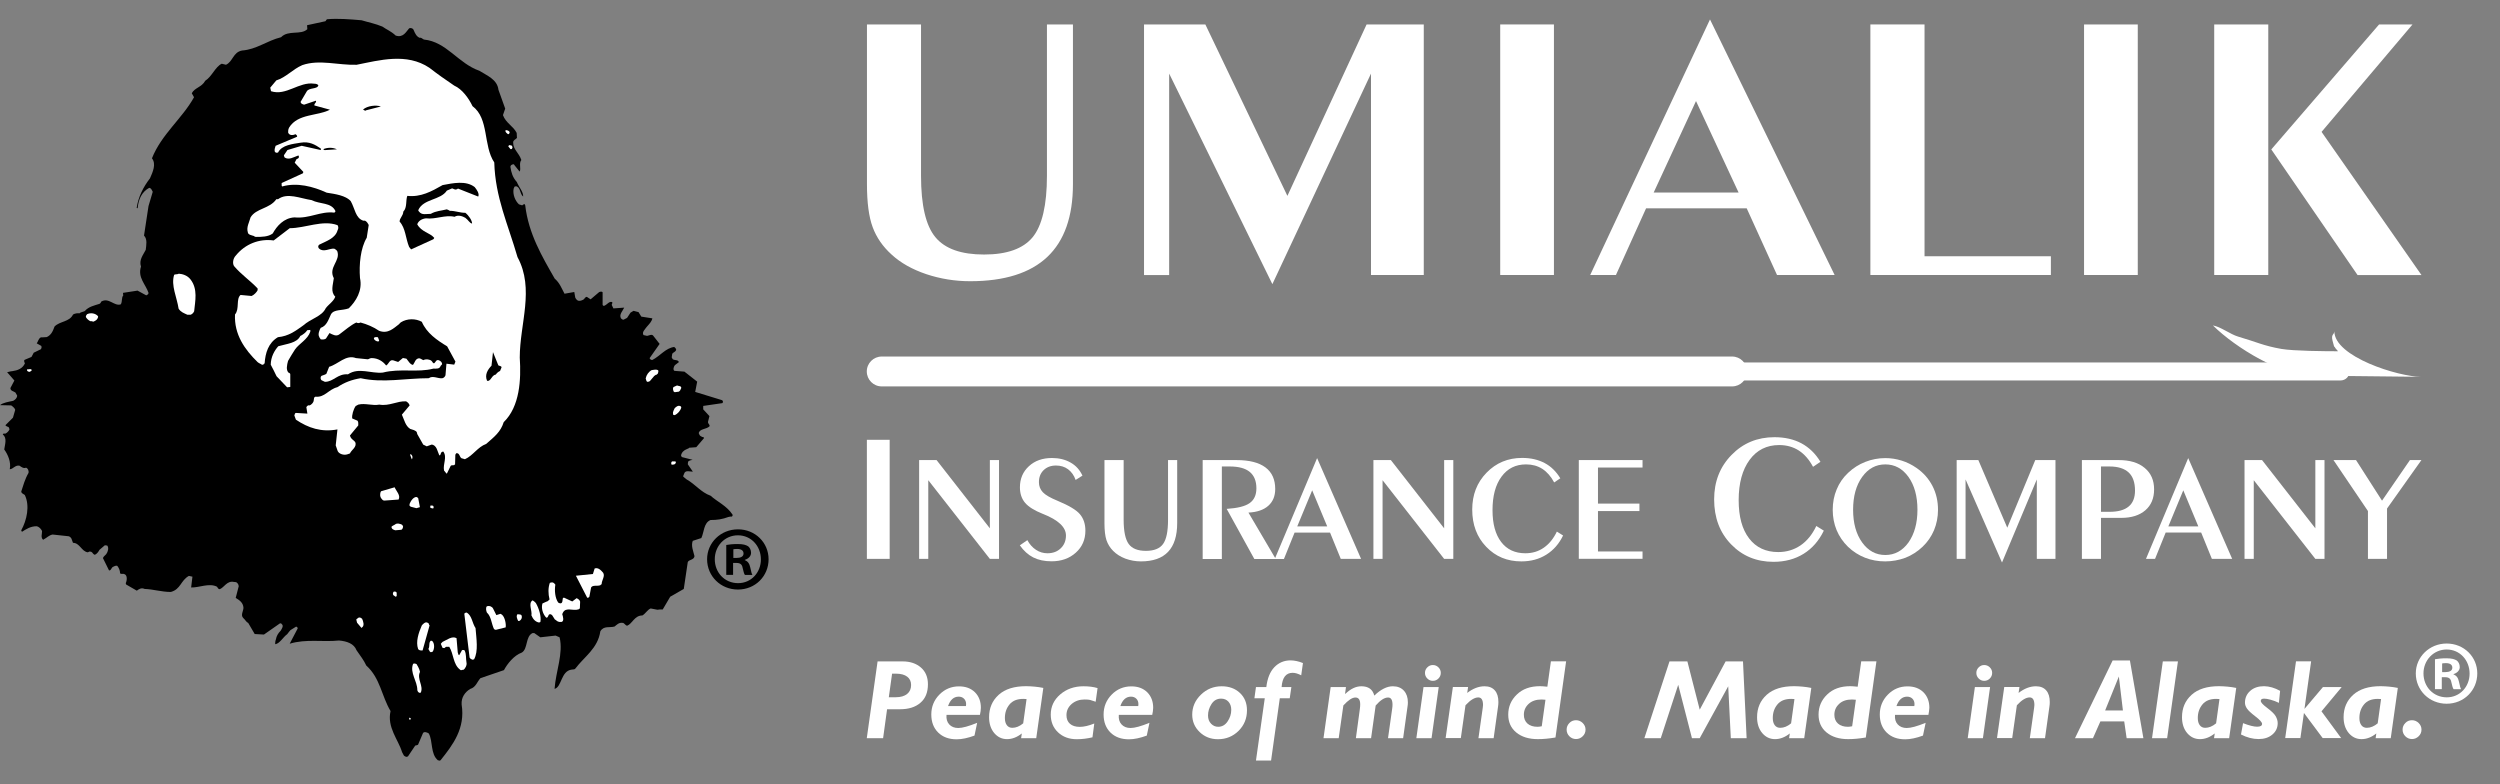 <?xml version="1.0" encoding="utf-8"?>
<!-- Generator: Adobe Illustrator 26.0.1, SVG Export Plug-In . SVG Version: 6.00 Build 0)  -->
<svg version="1.1" id="Layer_1" xmlns="http://www.w3.org/2000/svg" xmlns:xlink="http://www.w3.org/1999/xlink" x="0px" y="0px"
	 viewBox="0 0 289.46 90.82" style="enable-background:new 0 0 289.46 90.82;" xml:space="preserve">
<rect x="0" y="0" width="289.46" height="90.82" fill="#808080" stroke="none"/>
<style type="text/css">
	.st0{fill:#FFFFFF;}
	.st1{fill-rule:evenodd;clip-rule:evenodd;}
	.st2{fill-rule:evenodd;clip-rule:evenodd;fill:#FFFFFF;}
</style>
<g>
	<path class="st0" d="M100.37,2.83h6.27v17.51c0,3.41,0.55,5.79,1.67,7.13c1.11,1.34,2.99,2,5.63,2c2.65,0,4.52-0.67,5.62-2
		c1.1-1.34,1.66-3.72,1.66-7.13V2.83h3.01v18.49c0,3.75-0.99,6.56-2.97,8.43c-1.98,1.87-4.96,2.81-8.93,2.81
		c-1.77,0-3.47-0.28-5.09-0.82c-1.62-0.55-2.96-1.3-4-2.26c-1.03-0.93-1.76-1.99-2.2-3.18c-0.44-1.19-0.66-2.85-0.66-4.98V2.83z"/>
	<path class="st0" d="M132.46,31.84V2.83h7.1l9.5,19.85l9.17-19.85h6.62v29.01h-6.11V8.52L147.32,32.9L135.37,8.52v23.33H132.46z"/>
	<path class="st0" d="M179.92,31.84h-6.22V2.83h6.22V31.84z"/>
	<path class="st0" d="M184.12,31.84l13.87-29.59l14.43,29.59h-6.67l-3.51-7.72h-11.65l-3.49,7.72H184.12z M191.47,22.29h9.83
		l-4.93-10.59L191.47,22.29z"/>
	<path class="st0" d="M237.46,29.67v2.17h-20.9V2.83h6.27v26.84H237.46z"/>
	<path class="st0" d="M247.52,31.84h-6.22V2.83h6.22V31.84z"/>
	<path class="st0" d="M256.37,31.84V2.83h6.26v29.01H256.37z M262.98,17.3l12.48-14.47h3.87L268.8,15.27l11.57,16.58h-7.4
		L262.98,17.3z"/>
</g>
<g>
	<path class="st0" d="M272.04,43.01c0-0.58-0.46-1.04-1.04-1.04h-83.89c-0.58,0-1.04,0.46-1.04,1.04l0,0c0,0.57,0.47,1.04,1.04,1.04
		H271C271.58,44.05,272.04,43.59,272.04,43.01L272.04,43.01z"/>
	<path class="st0" d="M202.28,43.01c0-0.95-0.77-1.73-1.73-1.73h-98.46c-0.95,0-1.73,0.77-1.73,1.73l0,0c0,0.95,0.77,1.73,1.73,1.73
		h98.46C201.51,44.74,202.28,43.97,202.28,43.01L202.28,43.01z"/>
	<g>
		<defs>
			<path id="SVGID_1_" d="M270.69,40.67c-1.45,0-5.16-0.03-6.54-0.27c-2.1-0.37-2.83-0.79-5.02-1.43c-0.87-0.25-2.04-1.15-2.91-1.29
				c2.69,2.65,7.93,5.77,11.35,5.81l12.8,0.14c-2.69,0-10.09-2.33-10.09-5.27c-0.01,0.42-0.4,0.3-0.21,1.09
				c0.28,1.09,0.1,0.43,0.32,0.84C270.45,40.41,270.69,40.6,270.69,40.67L270.69,40.67z"/>
		</defs>
		<use xlink:href="#SVGID_1_"  style="overflow:visible;fill-rule:evenodd;clip-rule:evenodd;fill:#FFFFFF;"/>
		<clipPath id="SVGID_00000070836956925453669730000001539268519349159306_">
			<use xlink:href="#SVGID_1_"  style="overflow:visible;"/>
		</clipPath>
	</g>
</g>
<g>
	<path class="st0" d="M103.01,64.71h-2.64V50.92h2.64V64.71z"/>
	<path class="st0" d="M106.42,64.71V53.27h2.02l6.17,7.9v-7.9h1.06v11.44h-1.06l-7.13-9.11v9.11H106.42z"/>
	<path class="st0" d="M118.95,62.54c0.26,0.48,0.6,0.86,1,1.12c0.41,0.27,0.85,0.4,1.32,0.4c0.64,0,1.15-0.19,1.55-0.58
		c0.4-0.38,0.6-0.88,0.6-1.48c0-0.96-0.89-1.8-2.67-2.5c-0.02-0.01-0.03-0.01-0.03-0.01c-0.95-0.38-1.63-0.8-2.03-1.27
		c-0.4-0.47-0.6-1.07-0.6-1.8c0-0.99,0.35-1.81,1.04-2.44c0.69-0.64,1.58-0.95,2.68-0.95c0.82,0,1.54,0.18,2.15,0.53
		c0.62,0.35,1.07,0.86,1.37,1.51l-0.79,0.5c-0.19-0.54-0.49-0.95-0.88-1.24c-0.39-0.29-0.86-0.43-1.4-0.43
		c-0.58,0-1.05,0.18-1.42,0.53c-0.37,0.36-0.55,0.82-0.55,1.4c0,0.45,0.15,0.84,0.45,1.16c0.3,0.32,0.87,0.65,1.7,0.99
		c1.32,0.55,2.18,1.06,2.6,1.56c0.42,0.5,0.63,1.13,0.63,1.91c0,1.03-0.37,1.88-1.11,2.54c-0.74,0.67-1.68,1-2.81,1
		c-0.82,0-1.53-0.15-2.12-0.45c-0.59-0.3-1.11-0.77-1.55-1.4L118.95,62.54z"/>
	<path class="st0" d="M127.89,53.27h2.21v6.91c0,1.34,0.2,2.28,0.59,2.81c0.39,0.53,1.05,0.79,1.99,0.79c0.93,0,1.6-0.26,1.98-0.79
		c0.39-0.53,0.58-1.47,0.58-2.81v-6.91h1.06v7.29c0,1.48-0.35,2.59-1.05,3.33c-0.7,0.74-1.75,1.11-3.15,1.11
		c-0.62,0-1.22-0.11-1.8-0.32c-0.58-0.22-1.04-0.52-1.41-0.89c-0.36-0.36-0.62-0.78-0.78-1.25c-0.15-0.47-0.23-1.12-0.23-1.96V53.27
		z"/>
	<path class="st0" d="M139.25,64.71V53.27h3.91c1.48,0,2.6,0.28,3.36,0.85c0.76,0.57,1.13,1.4,1.13,2.5c0,0.82-0.27,1.47-0.8,1.94
		c-0.54,0.48-1.3,0.74-2.3,0.79l3.16,5.37h-2.48l-3.2-5.8c1.25-0.08,2.14-0.3,2.66-0.67c0.52-0.37,0.78-0.94,0.78-1.71
		c0-0.85-0.26-1.48-0.77-1.9c-0.51-0.42-1.28-0.63-2.32-0.63h-0.91v10.71H139.25z"/>
	<path class="st0" d="M147.6,64.71l4.9-11.67l5.09,11.67h-2.35L154,61.67h-4.11l-1.23,3.05H147.6z M150.2,60.95h3.47l-1.74-4.18
		L150.2,60.95z"/>
	<path class="st0" d="M159.02,64.71V53.27h2.02l6.17,7.9v-7.9h1.06v11.44h-1.06l-7.13-9.11v9.11H159.02z"/>
	<path class="st0" d="M180.98,62c-0.46,0.96-1.11,1.7-1.94,2.22c-0.83,0.52-1.79,0.78-2.89,0.78c-1.64,0-2.99-0.56-4.07-1.69
		c-1.08-1.12-1.62-2.56-1.62-4.31c0-1.71,0.55-3.13,1.66-4.27c1.11-1.14,2.48-1.71,4.12-1.71c1,0,1.86,0.2,2.6,0.59
		c0.74,0.39,1.34,0.98,1.82,1.77l-0.71,0.48c-0.37-0.69-0.83-1.22-1.37-1.57c-0.55-0.35-1.17-0.52-1.89-0.52
		c-1.2,0-2.14,0.47-2.84,1.42c-0.7,0.95-1.04,2.24-1.04,3.88c0,1.58,0.33,2.8,1,3.68c0.66,0.87,1.6,1.31,2.8,1.31
		c0.8,0,1.51-0.21,2.13-0.64c0.62-0.43,1.13-1.05,1.52-1.87L180.98,62z"/>
	<path class="st0" d="M182.8,64.71V53.27h7.38v0.86h-5.16v4.18h4.8v0.86h-4.8v4.68h5.16v0.85H182.8z"/>
	<path class="st0" d="M211.17,61.44c-0.56,1.16-1.34,2.06-2.34,2.68c-1,0.62-2.16,0.93-3.49,0.93c-1.97,0-3.61-0.68-4.91-2.03
		c-1.31-1.35-1.96-3.09-1.96-5.2c0-2.06,0.67-3.77,2.01-5.14c1.33-1.37,2.99-2.06,4.97-2.06c1.2,0,2.25,0.24,3.13,0.71
		c0.89,0.48,1.62,1.19,2.2,2.14l-0.86,0.58c-0.45-0.84-1-1.47-1.65-1.89c-0.66-0.42-1.41-0.63-2.27-0.63
		c-1.44,0-2.58,0.57-3.42,1.71c-0.84,1.14-1.27,2.7-1.27,4.67c0,1.9,0.4,3.38,1.21,4.43c0.8,1.05,1.93,1.58,3.37,1.58
		c0.97,0,1.82-0.26,2.58-0.77c0.75-0.51,1.36-1.26,1.83-2.25L211.17,61.44z"/>
	<path class="st0" d="M218.28,65c-0.83,0-1.62-0.14-2.35-0.43c-0.73-0.29-1.39-0.71-1.97-1.27c-0.57-0.56-1.01-1.2-1.31-1.92
		c-0.3-0.73-0.45-1.52-0.45-2.35c0-0.85,0.15-1.64,0.46-2.37c0.3-0.73,0.74-1.37,1.33-1.92c0.58-0.55,1.24-0.97,1.98-1.26
		c0.74-0.29,1.51-0.44,2.32-0.44c0.64,0,1.28,0.1,1.89,0.29c0.61,0.19,1.19,0.48,1.72,0.85c0.81,0.56,1.42,1.26,1.85,2.09
		c0.43,0.83,0.64,1.76,0.64,2.76c0,0.84-0.16,1.63-0.46,2.36c-0.31,0.73-0.75,1.37-1.33,1.92c-0.59,0.56-1.25,0.98-1.98,1.27
		C219.88,64.85,219.1,65,218.28,65z M222.01,59.02c0-1.57-0.35-2.83-1.04-3.8c-0.7-0.97-1.59-1.45-2.68-1.45
		c-1.09,0-1.98,0.48-2.68,1.45c-0.7,0.97-1.05,2.24-1.05,3.8c0,1.56,0.35,2.82,1.05,3.79c0.7,0.97,1.59,1.45,2.68,1.45
		c1.08,0,1.98-0.48,2.68-1.45C221.65,61.84,222.01,60.58,222.01,59.02z"/>
	<path class="st0" d="M226.55,64.71V53.27h2.51l3.35,7.83l3.24-7.83h2.34v11.44h-2.16v-9.2l-4.03,9.62l-4.22-9.62v9.2H226.55z"/>
	<path class="st0" d="M241.05,64.71V53.27h4.27c1.28,0,2.28,0.3,3,0.91c0.73,0.6,1.09,1.43,1.09,2.48c0,1.03-0.33,1.83-1.01,2.42
		c-0.67,0.58-1.6,0.88-2.77,0.88h-2.37v4.75H241.05z M243.26,59.26h0.98c0.99,0,1.73-0.2,2.22-0.61c0.49-0.4,0.74-1.02,0.74-1.84
		c0-0.94-0.24-1.64-0.73-2.1c-0.49-0.46-1.23-0.7-2.23-0.7h-0.98V59.26z"/>
	<path class="st0" d="M248.47,64.71l4.89-11.67l5.09,11.67h-2.35l-1.24-3.05h-4.11l-1.23,3.05H248.47z M251.06,60.95h3.47
		l-1.74-4.18L251.06,60.95z"/>
	<path class="st0" d="M259.88,64.71V53.27h2.03l6.17,7.9v-7.9h1.06v11.44h-1.06l-7.13-9.11v9.11H259.88z"/>
	<path class="st0" d="M274.17,64.71v-5.54l-3.99-5.9h2.61l3.01,4.7l3.23-4.7h1.33l-3.98,5.61v5.83H274.17z"/>
</g>
<g>
	<path class="st0" d="M101.61,76.58h2.9c0.87,0,1.58,0.24,2.12,0.71c0.54,0.47,0.81,1.12,0.81,1.94c0,0.94-0.29,1.65-0.88,2.15
		c-0.58,0.5-1.37,0.74-2.35,0.74h-1.5l-0.46,3.35h-1.89L101.61,76.58z M103.29,77.99l-0.38,2.74h0.8c0.57,0,1.01-0.13,1.32-0.38
		c0.31-0.25,0.46-0.6,0.46-1.04c0-0.41-0.15-0.73-0.45-0.96c-0.3-0.23-0.73-0.35-1.29-0.35H103.29z"/>
	<path class="st0" d="M113.46,82.77h-3.87c-0.04,0.46,0.06,0.83,0.32,1.11c0.25,0.27,0.6,0.41,1.04,0.41c0.48,0,1.21-0.2,2.19-0.6
		l-0.31,1.48c-0.77,0.28-1.45,0.43-2.06,0.43c-0.9,0-1.61-0.26-2.14-0.78c-0.53-0.52-0.8-1.22-0.8-2.09c0-0.9,0.31-1.67,0.94-2.31
		c0.62-0.63,1.38-0.95,2.27-0.95c0.77,0,1.38,0.23,1.84,0.68c0.46,0.46,0.69,1.06,0.69,1.8C113.56,82.21,113.53,82.48,113.46,82.77z
		 M109.77,81.75h2.07c0.01-0.07,0.02-0.14,0.02-0.22c0-0.26-0.08-0.47-0.24-0.63c-0.16-0.16-0.37-0.24-0.63-0.24
		C110.42,80.67,110.02,81.03,109.77,81.75z"/>
	<path class="st0" d="M120.8,79.65l-0.82,5.82h-1.75l0.08-0.55c-0.55,0.44-1.12,0.66-1.71,0.66c-0.6,0-1.09-0.24-1.49-0.71
		c-0.39-0.47-0.59-1.08-0.59-1.83c0-1.06,0.37-1.92,1.11-2.59c0.74-0.67,1.8-1,3.18-1C119.5,79.46,120.16,79.52,120.8,79.65z
		 M118.47,83.75l0.39-2.81c-0.13-0.01-0.26-0.02-0.38-0.02c-0.7,0-1.24,0.21-1.59,0.64c-0.36,0.43-0.54,0.95-0.54,1.58
		c0,0.36,0.08,0.63,0.23,0.83c0.15,0.2,0.36,0.3,0.63,0.3C117.63,84.27,118.05,84.1,118.47,83.75z"/>
	<path class="st0" d="M127.08,79.67l-0.22,1.58c-0.31-0.11-0.53-0.18-0.65-0.21c-0.12-0.03-0.33-0.05-0.63-0.05
		c-0.59,0-1.09,0.17-1.5,0.52c-0.4,0.35-0.6,0.78-0.6,1.29c0,0.43,0.13,0.76,0.4,1c0.27,0.24,0.65,0.36,1.14,0.36
		c0.47,0,1.04-0.13,1.68-0.39l-0.21,1.6c-0.59,0.14-1.2,0.22-1.82,0.22c-0.89,0-1.61-0.27-2.17-0.8c-0.56-0.53-0.84-1.22-0.84-2.05
		c0-0.92,0.36-1.7,1.09-2.33c0.73-0.63,1.63-0.95,2.7-0.95C126.07,79.46,126.62,79.53,127.08,79.67z"/>
	<path class="st0" d="M133.41,82.77h-3.87c-0.04,0.46,0.06,0.83,0.32,1.11c0.25,0.27,0.6,0.41,1.04,0.41c0.48,0,1.21-0.2,2.19-0.6
		l-0.31,1.48c-0.77,0.28-1.45,0.43-2.06,0.43c-0.9,0-1.61-0.26-2.14-0.78c-0.53-0.52-0.8-1.22-0.8-2.09c0-0.9,0.31-1.67,0.94-2.31
		c0.62-0.63,1.38-0.95,2.27-0.95c0.77,0,1.38,0.23,1.84,0.68c0.46,0.46,0.69,1.06,0.69,1.8C133.51,82.21,133.48,82.48,133.41,82.77z
		 M129.72,81.75h2.07c0.01-0.07,0.02-0.14,0.02-0.22c0-0.26-0.08-0.47-0.24-0.63c-0.16-0.16-0.37-0.24-0.63-0.24
		C130.37,80.67,129.97,81.03,129.72,81.75z"/>
	<path class="st0" d="M141.45,79.46c0.86,0,1.57,0.26,2.11,0.77c0.55,0.51,0.82,1.19,0.82,2.01c0,0.94-0.32,1.73-0.97,2.38
		c-0.65,0.64-1.44,0.97-2.39,0.97c-0.84,0-1.55-0.28-2.12-0.83c-0.57-0.55-0.86-1.22-0.86-2.02c0-0.89,0.34-1.66,1.01-2.31
		C139.72,79.78,140.52,79.46,141.45,79.46z M141.04,84.15c0.45,0,0.81-0.2,1.09-0.61c0.28-0.41,0.43-0.86,0.43-1.35
		c0-0.39-0.11-0.7-0.32-0.94c-0.22-0.24-0.5-0.36-0.86-0.36c-0.47,0-0.84,0.21-1.11,0.63c-0.27,0.42-0.4,0.86-0.4,1.32
		c0,0.4,0.12,0.72,0.36,0.96C140.45,84.03,140.73,84.15,141.04,84.15z"/>
	<path class="st0" d="M150.86,76.77l-0.2,1.42c-0.37-0.19-0.7-0.29-0.99-0.29c-0.78,0-1.2,0.55-1.28,1.65h1.13l-0.19,1.3h-1.15
		l-1.01,7.21h-1.75l1.02-7.21h-1.2l0.18-1.3h1.2c0.12-1.01,0.43-1.78,0.93-2.3c0.5-0.52,1.13-0.79,1.88-0.79
		C149.89,76.47,150.37,76.57,150.86,76.77z"/>
	<path class="st0" d="M155.84,79.55l-0.1,0.76l0.03,0.03c0.61-0.59,1.23-0.88,1.85-0.88c0.82,0,1.32,0.36,1.5,1.08
		c0.75-0.72,1.46-1.08,2.15-1.08c0.54,0,0.97,0.17,1.28,0.51c0.31,0.34,0.46,0.79,0.46,1.36c0,0.14-0.01,0.3-0.04,0.47l-0.51,3.67
		h-1.75l0.48-3.4c0.03-0.18,0.04-0.34,0.04-0.48c0-0.55-0.17-0.83-0.51-0.83c-0.42,0-0.9,0.31-1.44,0.93l-0.53,3.78h-1.76l0.46-3.38
		c0.03-0.21,0.04-0.39,0.04-0.54c0-0.52-0.18-0.79-0.55-0.79c-0.38,0-0.84,0.31-1.4,0.92L155,85.47h-1.76l0.83-5.92H155.84z"/>
	<path class="st0" d="M166.58,79.55l-0.83,5.92h-1.76l0.83-5.92H166.58z M164.99,77.91c0-0.25,0.09-0.46,0.27-0.64
		c0.18-0.18,0.39-0.27,0.64-0.27c0.25,0,0.47,0.09,0.65,0.27c0.18,0.18,0.27,0.39,0.27,0.64c0,0.25-0.09,0.47-0.27,0.65
		c-0.18,0.18-0.39,0.27-0.65,0.27c-0.25,0-0.46-0.09-0.64-0.27C165.08,78.38,164.99,78.17,164.99,77.91z"/>
	<path class="st0" d="M169.98,79.55l-0.1,0.68c0.66-0.51,1.33-0.77,2.01-0.77c0.52,0,0.91,0.16,1.19,0.48
		c0.28,0.32,0.41,0.77,0.41,1.34c0,0.17-0.01,0.35-0.04,0.53l-0.51,3.66h-1.76l0.5-3.53c0.02-0.1,0.03-0.2,0.03-0.31
		c0-0.58-0.18-0.88-0.55-0.88c-0.42,0-0.92,0.3-1.48,0.91l-0.54,3.8h-1.76l0.84-5.92H169.98z"/>
	<path class="st0" d="M181.33,76.58l-1.23,8.81c-0.75,0.13-1.43,0.19-2.04,0.19c-1.05,0-1.88-0.26-2.5-0.77
		c-0.62-0.51-0.93-1.2-0.93-2.07c0-0.91,0.33-1.69,1-2.33c0.66-0.64,1.55-0.96,2.67-0.96c0.18,0,0.47,0.02,0.86,0.06l0.41-2.94
		H181.33z M178.51,84.09l0.43-3.07c-0.15-0.02-0.3-0.03-0.45-0.03c-0.63,0-1.13,0.17-1.5,0.51c-0.37,0.34-0.55,0.76-0.55,1.26
		c0,0.43,0.14,0.77,0.42,1.02c0.28,0.25,0.67,0.37,1.16,0.37C178.15,84.15,178.32,84.13,178.51,84.09z"/>
	<path class="st0" d="M181.39,84.48c0-0.3,0.11-0.55,0.32-0.77c0.21-0.22,0.47-0.32,0.77-0.32c0.3,0,0.55,0.11,0.77,0.32
		c0.22,0.22,0.33,0.47,0.33,0.77c0,0.3-0.11,0.56-0.33,0.77c-0.22,0.21-0.47,0.32-0.77,0.32c-0.3,0-0.56-0.11-0.77-0.32
		C181.5,85.04,181.39,84.78,181.39,84.48z"/>
	<path class="st0" d="M201.81,76.58l0.42,8.89h-1.83l-0.3-6.01l-3.3,6.01h-0.9l-1.59-6.18l-2.02,6.18h-1.9l2.91-8.89h2.07l1.43,5.59
		l3-5.59H201.81z"/>
	<path class="st0" d="M209.72,79.65l-0.82,5.82h-1.75l0.08-0.55c-0.55,0.44-1.12,0.66-1.71,0.66c-0.6,0-1.09-0.24-1.49-0.71
		c-0.39-0.47-0.59-1.08-0.59-1.83c0-1.06,0.37-1.92,1.11-2.59c0.74-0.67,1.8-1,3.18-1C208.41,79.46,209.08,79.52,209.72,79.65z
		 M207.38,83.75l0.39-2.81c-0.13-0.01-0.26-0.02-0.38-0.02c-0.7,0-1.24,0.21-1.59,0.64c-0.36,0.43-0.54,0.95-0.54,1.58
		c0,0.36,0.08,0.63,0.23,0.83c0.15,0.2,0.36,0.3,0.63,0.3C206.55,84.27,206.97,84.1,207.38,83.75z"/>
	<path class="st0" d="M217.26,76.58l-1.23,8.81c-0.75,0.13-1.43,0.19-2.04,0.19c-1.05,0-1.88-0.26-2.5-0.77
		c-0.62-0.51-0.93-1.2-0.93-2.07c0-0.91,0.33-1.69,1-2.33c0.66-0.64,1.55-0.96,2.67-0.96c0.18,0,0.47,0.02,0.86,0.06l0.41-2.94
		H217.26z M214.45,84.09l0.43-3.07c-0.15-0.02-0.3-0.03-0.45-0.03c-0.63,0-1.13,0.17-1.49,0.51c-0.37,0.34-0.55,0.76-0.55,1.26
		c0,0.43,0.14,0.77,0.42,1.02c0.28,0.25,0.67,0.37,1.15,0.37C214.09,84.15,214.25,84.13,214.45,84.09z"/>
	<path class="st0" d="M223.28,82.77h-3.87c-0.04,0.46,0.06,0.83,0.32,1.11c0.25,0.27,0.6,0.41,1.04,0.41c0.48,0,1.21-0.2,2.19-0.6
		l-0.31,1.48c-0.77,0.28-1.45,0.43-2.06,0.43c-0.9,0-1.61-0.26-2.14-0.78c-0.53-0.52-0.8-1.22-0.8-2.09c0-0.9,0.31-1.67,0.94-2.31
		c0.62-0.63,1.38-0.95,2.27-0.95c0.77,0,1.38,0.23,1.84,0.68c0.46,0.46,0.69,1.06,0.69,1.8C223.37,82.21,223.34,82.48,223.28,82.77z
		 M219.58,81.75h2.07c0.01-0.07,0.02-0.14,0.02-0.22c0-0.26-0.08-0.47-0.24-0.63c-0.16-0.16-0.37-0.24-0.63-0.24
		C220.24,80.67,219.83,81.03,219.58,81.75z"/>
	<path class="st0" d="M230.42,79.55l-0.83,5.92h-1.76l0.83-5.92H230.42z M228.83,77.91c0-0.25,0.09-0.46,0.27-0.64
		c0.18-0.18,0.39-0.27,0.64-0.27c0.25,0,0.47,0.09,0.65,0.27c0.18,0.18,0.27,0.39,0.27,0.64c0,0.25-0.09,0.47-0.27,0.65
		c-0.18,0.18-0.39,0.27-0.65,0.27c-0.25,0-0.46-0.09-0.64-0.27C228.92,78.38,228.83,78.17,228.83,77.91z"/>
	<path class="st0" d="M233.82,79.55l-0.1,0.68c0.66-0.51,1.33-0.77,2.01-0.77c0.52,0,0.91,0.16,1.19,0.48
		c0.28,0.32,0.41,0.77,0.41,1.34c0,0.17-0.01,0.35-0.04,0.53l-0.51,3.66h-1.76l0.5-3.53c0.02-0.1,0.03-0.2,0.03-0.31
		c0-0.58-0.18-0.88-0.55-0.88c-0.42,0-0.92,0.3-1.48,0.91l-0.54,3.8h-1.76l0.84-5.92H233.82z"/>
	<path class="st0" d="M246.61,76.47l1.56,9h-1.94l-0.28-1.94h-2.76l-0.86,1.94h-2.08l4.36-9H246.61z M243.74,82.26h2.06l-0.47-3.93
		L243.74,82.26z"/>
	<path class="st0" d="M252.17,76.58l-1.25,8.89h-1.75l1.25-8.89H252.17z"/>
	<path class="st0" d="M258.92,79.65l-0.82,5.82h-1.75l0.08-0.55c-0.55,0.44-1.12,0.66-1.71,0.66c-0.6,0-1.09-0.24-1.49-0.71
		c-0.39-0.47-0.59-1.08-0.59-1.83c0-1.06,0.37-1.92,1.11-2.59c0.74-0.67,1.8-1,3.18-1C257.62,79.46,258.28,79.52,258.92,79.65z
		 M256.59,83.75l0.39-2.81c-0.13-0.01-0.26-0.02-0.38-0.02c-0.7,0-1.24,0.21-1.59,0.64c-0.36,0.43-0.54,0.95-0.54,1.58
		c0,0.36,0.08,0.63,0.23,0.83c0.15,0.2,0.36,0.3,0.63,0.3C255.75,84.27,256.17,84.1,256.59,83.75z"/>
	<path class="st0" d="M264,79.99l-0.14,1.39c-0.31-0.15-0.62-0.27-0.95-0.36c-0.33-0.09-0.58-0.13-0.76-0.13
		c-0.26,0-0.39,0.09-0.39,0.26s0.23,0.43,0.7,0.78c0.53,0.4,0.88,0.73,1.03,1c0.15,0.27,0.23,0.53,0.23,0.8
		c0,0.53-0.21,0.98-0.62,1.32c-0.41,0.35-0.94,0.52-1.59,0.52c-0.67,0-1.36-0.18-2.04-0.53l0.24-1.31c0.72,0.28,1.26,0.41,1.62,0.41
		c0.39,0,0.58-0.11,0.58-0.33c0-0.18-0.26-0.47-0.77-0.86c-0.51-0.39-0.84-0.7-0.99-0.93c-0.15-0.23-0.22-0.45-0.22-0.66
		c0-0.56,0.21-1.02,0.62-1.38c0.41-0.36,0.94-0.53,1.59-0.53C262.75,79.46,263.37,79.64,264,79.99z"/>
	<path class="st0" d="M267.59,76.58l-0.77,5.5l2.14-2.53h2.17l-2.34,2.81l2.28,3.1h-2.14l-2.17-2.91l-0.41,2.91h-1.76l1.25-8.89
		H267.59z"/>
	<path class="st0" d="M277.63,79.65l-0.82,5.82h-1.75l0.08-0.55c-0.55,0.44-1.12,0.66-1.71,0.66c-0.6,0-1.09-0.24-1.49-0.71
		c-0.39-0.47-0.59-1.08-0.59-1.83c0-1.06,0.37-1.92,1.11-2.59c0.74-0.67,1.8-1,3.18-1C276.33,79.46,276.99,79.52,277.63,79.65z
		 M275.3,83.75l0.39-2.81c-0.13-0.01-0.26-0.02-0.38-0.02c-0.7,0-1.24,0.21-1.59,0.64c-0.36,0.43-0.54,0.95-0.54,1.58
		c0,0.36,0.08,0.63,0.23,0.83c0.15,0.2,0.36,0.3,0.63,0.3C274.46,84.27,274.88,84.1,275.3,83.75z"/>
	<path class="st0" d="M278.18,84.48c0-0.3,0.11-0.55,0.32-0.77c0.21-0.22,0.47-0.32,0.77-0.32c0.3,0,0.55,0.11,0.77,0.32
		c0.22,0.22,0.33,0.47,0.33,0.77c0,0.3-0.11,0.56-0.33,0.77c-0.22,0.21-0.47,0.32-0.77,0.32c-0.3,0-0.56-0.11-0.77-0.32
		C278.29,85.04,278.18,84.78,278.18,84.48z"/>
</g>
<g>
	<g>
		<path class="st1" d="M50.81,88.07c0.06,0,0.17,0,0.21-0.06c1.42-1.77,2.87-3.68,2.43-6.44c-0.06-0.84,0.41-1.45,0.99-1.8
			c0.67-0.2,0.78-0.81,1.19-1.25l2.72-0.93c0.38-0.72,1.16-1.71,2.06-2.03c0.73-0.41,0.41-1.88,1.25-2.26c0.03,0,0.18,0,0.2,0
			l0.7,0.49l1.77-0.2l0.46,0.2c0.46,1.85-0.44,3.94-0.58,5.97c0.84-0.2,0.72-2.06,1.97-2.23c0.23-0.03,0.37,0,0.46-0.15
			c0.99-1.33,2.58-2.29,2.87-4.29c0.4-0.67,1.07-0.38,1.65-0.55c0.23-0.17,0.49-0.52,1.01-0.41c0.2,0.12,0.26,0.29,0.44,0.32
			c0.61-0.23,0.84-1.19,1.77-1.19c0.35-0.2,0.61-0.69,0.96-0.81l0.78,0.15c0.11,0,0.14-0.03,0.26-0.03c0.15,0,0.17,0,0.35,0
			l0.87-1.48l1.57-0.9l0.46-3.1c0.12-0.32,0.73-0.23,0.78-0.7c-0.12-0.52-0.43-1.19-0.2-1.77l0.99-0.32
			c0.32-0.64,0.26-1.77,1.07-2.09c0.78,0,1.36-0.09,2.06-0.35c0.2-0.05,0.23-0.05,0.41-0.05c0.03-0.03,0.09-0.09,0.09-0.2
			c-0.67-1.05-1.83-1.54-2.55-2.21c-1.13-0.4-1.77-1.33-2.81-1.91c-0.17-0.17-0.32-0.23-0.38-0.35l0.17-0.41
			c0.2-0.29,0.61-0.12,0.96-0.12l-0.58-0.84c0-0.11,0-0.18,0.03-0.32c0.11-0.12,0.32-0.18,0.52-0.21l-1.25-0.32
			c0,0-0.03-0.06-0.09-0.18c0.06-0.35,0.32-0.61,0.69-0.75c0.15-0.06,0.23-0.09,0.26-0.15l0.81-0.06l0.9-1.05
			c0-0.17-0.2-0.08-0.32-0.2c-0.15-0.06-0.2-0.15-0.29-0.38c0.11-0.52,0.87-0.43,1.24-0.78c0.09-0.21-0.17-0.26-0.17-0.52l0.17-0.67
			l-0.72-0.78v-0.4l2.2-0.32c0,0,0.06-0.03,0.09-0.14c0-0.06-0.03-0.12-0.09-0.2l-3.13-0.96l0.23-1.19l-1.48-1.16l-1.16-0.09
			c-0.2-0.14-0.06-0.52,0.06-0.66l0.46-0.35c-0.09-0.32-0.52-0.17-0.72-0.35c-0.06-0.09-0.09-0.17-0.11-0.2l0.06-0.4
			c0.09-0.2,0.38-0.2,0.46-0.49c0-0.03-0.06-0.12-0.09-0.2c-0.06-0.03-0.09-0.03-0.12-0.12c-1.01,0.12-1.65,1.05-2.55,1.51
			c-0.03,0-0.14,0-0.2-0.06c-0.03,0-0.06-0.03-0.12-0.15l1.16-1.65l-0.75-0.96c-0.17-0.2-0.49,0-0.7,0.03l-0.41-0.09
			c-0.23-0.32,0.17-0.67,0.35-0.93c0.35-0.41,0.58-0.61,0.67-1.01l-1.28-0.2l-0.32-0.52l-0.58-0.15l-0.35,0.21l-0.4,0.61l-0.41,0.21
			c-0.09,0-0.2-0.06-0.29-0.15c-0.26-0.44,0.2-0.87,0.37-1.25l-1.25,0.09l-0.2-0.41c0-0.06,0.12-0.2,0.06-0.32
			c-0.37-0.14-0.58,0.32-0.96,0.44c-0.03,0-0.12-0.03-0.15-0.12v-1.45c-0.06-0.12-0.26-0.09-0.4-0.03l-0.99,0.84l-0.44-0.29
			c-0.14,0-0.23,0.15-0.35,0.29c-0.14,0.09-0.38,0.2-0.58,0.17c-0.14,0-0.32-0.17-0.41-0.38l-0.11-0.64l-1.13,0.2
			c-0.32-0.58-0.55-1.25-1.13-1.74c-1.48-2.58-3.04-5.22-3.42-8.49c-0.03-0.03-0.06-0.15-0.06-0.15c-0.15,0.03-0.2,0.06-0.29,0.15
			l-0.38-0.12c-0.41-0.38-0.75-1.13-0.61-1.83c0.06-0.06,0.08-0.2,0.08-0.2c0.06-0.03,0.12-0.06,0.21-0.06
			c0.52,0.12,0.41,0.87,0.81,1.19c0.03-0.55-0.49-1.08-0.73-1.68c-0.49-0.55-0.64-1.07-0.75-1.77c0.03-0.17,0.11-0.23,0.32-0.29
			c0.03,0,0.12,0,0.14,0.09l0.61,0.76c0.2-0.32-0.12-0.96,0.2-1.34c-0.29-0.87-0.95-1.19-0.95-2.03c0-0.29,0.26-0.32,0.44-0.53
			l-0.03-0.58c-0.41-0.81-1.25-1.13-1.59-2.06l0.26-0.75l-0.78-2.18c-0.14-1.21-1.34-1.65-2.2-2.2c-2.49-0.87-3.8-3.36-6.43-3.62
			c-0.17-0.06-0.29-0.26-0.49-0.2c-0.35-0.14-0.52-0.46-0.7-0.9c-0.03-0.09-0.12-0.2-0.32-0.23c-0.03,0-0.11,0-0.2,0.03
			c-0.35,0.38-0.67,1.13-1.56,0.84c-0.55-0.52-1.02-0.67-1.54-1.04c-0.84-0.35-1.62-0.49-2.4-0.73c-1.36-0.12-2.75-0.23-4-0.12
			c-0.09,0.03-0.12,0.17-0.2,0.23l-2.12,0.46l0.03,0.46c-0.75,0.72-2.2,0.06-3.04,0.93c-1.65,0.41-2.84,1.42-4.52,1.54
			c-1.05,0.2-1.05,1.28-1.86,1.65l-0.49-0.12c-0.75,0.35-1.13,1.48-1.91,1.97c-0.4,0.75-1.24,0.81-1.56,1.45l0.26,0.46
			c-1.36,2.46-3.77,4.29-4.87,7.07c0.52,0.67,0.09,1.59-0.23,2.32c-0.78,1.01-1.36,2.17-1.54,3.42c0.06,0.06,0.09,0.06,0.12,0
			c0.09-1.02,0.49-1.86,1.33-2.32c0.23,0.03,0.29,0.23,0.41,0.46l-0.49,1.65l-0.52,3.42c0.41,0.41,0.26,1.1,0.2,1.65
			c-0.29,0.58-0.81,1.16-0.55,1.94c-0.41,1.27,0.55,2.06,0.87,3.04c0,0.06-0.03,0.15-0.06,0.17c-0.06,0.03-0.14,0.09-0.2,0.12
			l-1.01-0.55l-1.68,0.26c0,0.09,0,0.17,0.03,0.29c-0.23,0.26-0.09,0.72-0.29,1.04c-0.75,0.26-1.39-0.84-2.26-0.32
			c-0.03,0.06-0.06,0.18-0.2,0.26c-0.55,0.18-1.28,0.32-1.71,0.84c-0.26,0.12-0.49,0.12-0.61,0.26c-0.23-0.03-0.52,0-0.75,0.14
			c-0.41,0.87-1.54,0.76-2.14,1.39c-0.2,0.58-0.43,1.01-0.9,1.22c-0.32,0.03-0.46,0.03-0.67,0.03c-0.29,0.12-0.32,0.47-0.49,0.7
			l0.52,0.29c0.09,0.15,0,0.32-0.03,0.38l-0.84,0.41l-0.26,0.49l-0.76,0.32c-0.17,0.06-0.06,0.29,0,0.43
			c-0.29,0.61-0.84,0.81-1.48,0.9c-0.2,0-0.38,0.09-0.58,0.12l0.84,0.96l-0.46,0.87c0,0.35,0.35,0.35,0.58,0.52l0.2,0.35
			c0,0.29-0.23,0.49-0.46,0.61C0.98,46.53,0.37,46.61,0,46.91l1.3,0.03c0.15,0.12,0.41,0.29,0.46,0.52l-0.26,0.9l-0.87,0.87
			c0.09,0.18,0.35,0.15,0.41,0.29c0,0.06,0.06,0.12,0.06,0.2c-0.09,0.2-0.29,0.41-0.49,0.49c-0.09,0-0.23-0.06-0.29,0.09
			c0.52,0.41,0.26,1.13,0.17,1.74c0.44,0.61,0.81,1.48,0.64,2.29c0.38,0,0.64-0.52,1.13-0.41c0.23,0.17,0.49,0.35,0.75,0.23
			c0.2,0.06,0.35,0.32,0.29,0.61c-0.41,0.7-0.61,1.45-0.84,2.15c0.03,0.23,0.23,0.26,0.41,0.4c0.61,1.25,0.23,2.93-0.41,4.09
			c0,0.06,0.03,0.12,0.09,0.17c0.46-0.29,0.98-0.64,1.68-0.64c0.32,0.06,0.52,0.32,0.64,0.55c0,0.38-0.15,0.64,0.06,0.96
			c0.15,0,0,0.15,0.15,0c0.32-0.15,0.58-0.47,1.01-0.55l1.86,0.2c0.14,0.03,0.32,0.2,0.35,0.35l0.15,0.41c0.78,0,0.98,0.99,1.71,1.1
			c0.11-0.06,0.2-0.09,0.2-0.09c0.06,0,0.12,0,0.2,0.03c0.17,0.06,0.17,0.26,0.41,0.35c0.23-0.08,0.43-0.35,0.55-0.58l0.61-0.52
			c0.09,0,0.17,0,0.29,0.03c0.2,0.26,0.09,0.7-0.12,0.99c-0.17,0.2-0.32,0.26-0.38,0.46l0.7,1.42c0.23,0.03,0.23-0.2,0.41-0.38
			c0.11-0.03,0.35-0.23,0.55-0.14c0.17,0.21,0.32,0.52,0.32,0.84c0.09,0.17,0.35,0.03,0.49,0.11c0.38,0.12,0.32,0.73,0.17,1.05
			c0,0.09,0.03,0.17,0.12,0.2l1.16,0.67c0.23-0.17,0.52-0.38,0.9-0.2c0.99,0.03,1.97,0.35,3.04,0.35c1.16-0.32,1.13-1.33,2.09-1.86
			l0.41,0.09l-0.15,1.25c0.93,0.03,2.09-0.55,2.99-0.09c0.14,0.18,0.12,0.26,0.32,0.29c0.52-0.2,0.84-1.02,1.65-0.84
			c0.12,0,0.26,0.03,0.26,0.03c0.12,0.08,0.26,0.2,0.29,0.46l-0.35,1.36c0.38,0.23,0.87,0.52,0.9,1.16
			c-0.03,0.4-0.35,0.84-0.03,1.16c0.29,0.26,0.32,0.46,0.58,0.58l0.75,1.28l1.07,0.06l1.86-1.3c0.09,0,0.15,0,0.2,0.09
			c0.26,0.2,0,0.55-0.12,0.76c-0.32,0.32-0.49,0.64-0.55,0.99c-0.09,0.23-0.09,0.43-0.09,0.58c0.52-0.06,0.93-0.84,1.39-1.16
			c0.15-0.23,0.29-0.35,0.38-0.47l0.64-0.4c0.12,0,0.17,0.06,0.2,0.2l-0.93,1.77c1.94-0.58,3.8-0.17,5.71-0.37
			c0.93,0.08,1.74,0.37,2.03,1.13c0.41,0.61,0.84,1.13,1.13,1.77c1.62,1.45,1.77,3.54,2.81,5.27c-0.43,1.89,0.9,3.31,1.33,4.75
			c0.08,0.17,0.11,0.23,0.17,0.32c0.03,0.09,0.12,0.17,0.32,0.23c0.03,0,0.12,0,0.2-0.06l0.84-1.25c0.12,0,0.23-0.06,0.32-0.09
			l0.58-1.36c0.14-0.2,0.52-0.06,0.67,0.06c0.49,0.9,0.17,2.35,1.05,3.1C50.75,88.01,50.78,88.01,50.81,88.07L50.81,88.07z"/>
		<path class="st2" d="M47.44,83.33l0.09-0.03c0.09-0.06,0-0.18-0.09-0.2c-0.12,0-0.06,0.14-0.03,0.23H47.44L47.44,83.33z"/>
		<path class="st2" d="M48.63,80.22l0.09-0.03c0.35-0.78-0.49-1.57-0.09-2.4c-0.08-0.41-0.31-0.72-0.4-0.9
			c-0.09-0.03-0.23-0.12-0.4-0.03c-0.41,1.04,0.49,1.97,0.49,3.04C48.34,80.02,48.43,80.22,48.63,80.22L48.63,80.22z"/>
		<path class="st2" d="M53.37,77.6c0.11,0,0.17-0.06,0.32-0.06c0.17-0.14,0.4-0.52,0.32-0.84c-0.09-0.52,0-0.9-0.2-1.36
			c-0.03-0.09-0.2-0.11-0.32-0.06l-0.32,0.58c-0.11,0-0.11-0.17-0.17-0.32l-0.14-1.65c-0.52-0.29-1.1,0.2-1.62,0.43
			c-0.11,0.09-0.15,0.17-0.2,0.23l0.2,0.46c0.06,0,0.15,0.03,0.2,0.03c0.09-0.03,0.09-0.09,0.2-0.15h0.38
			c0.52,0.84,0.43,2.03,1.24,2.64C53.34,77.6,53.37,77.6,53.37,77.6L53.37,77.6z"/>
		<path class="st2" d="M54.77,76.37l0.12-0.03c0.52-0.93,0.26-2.43,0.17-3.62c-0.4-0.58-0.4-1.45-1.04-1.8
			c-0.09,0-0.2,0.05-0.26,0.14l0.61,5.07c0.06,0.12,0.17,0.2,0.37,0.26L54.77,76.37L54.77,76.37z"/>
		<path class="st2" d="M49.89,75.52c0.06,0,0.12-0.06,0.2-0.06c0.23-0.32,0.23-0.93,0-1.19c-0.03-0.06-0.12-0.09-0.2-0.09
			c-0.29,0.21-0.09,0.64-0.29,0.96l0.18,0.32C49.8,75.46,49.8,75.46,49.89,75.52L49.89,75.52z"/>
		<path class="st2" d="M48.73,75.31c0.03,0,0.11,0,0.2,0l0.81-2.9c-0.06-0.06-0.09-0.11-0.09-0.2c-0.06-0.06-0.09-0.09-0.17-0.12
			c-0.23-0.11-0.47,0.12-0.64,0.32c-0.38,0.87-0.72,1.89-0.43,2.73C48.44,75.2,48.56,75.31,48.73,75.31L48.73,75.31z"/>
		<path class="st2" d="M57.39,72.93l1.16-0.29c0.06-0.41-0.09-1.16-0.41-1.45c-0.09-0.09-0.2-0.12-0.2-0.12l-0.47,0.15l-0.38-0.76
			c-0.09-0.2-0.4-0.37-0.72-0.26c-0.15,0.17-0.09,0.49,0,0.72c0.52,0.46,0.52,1.3,0.84,1.94C57.28,72.87,57.31,72.87,57.39,72.93
			L57.39,72.93z"/>
		<path class="st2" d="M41.91,72.65c0.32-0.2,0.15-0.73,0-1.04c-0.06,0-0.11-0.03-0.2-0.11c0,0-0.12,0-0.17,0
			c-0.09,0.09-0.2,0.11-0.29,0.23l0.09,0.37l0.52,0.61L41.91,72.65L41.91,72.65z"/>
		<path class="st2" d="M62.37,72.07c0.03,0,0.15,0,0.2-0.06c0.12-0.64-0.17-1.57-0.52-2.18c-0.17-0.2-0.26-0.23-0.38-0.32
			c-0.55,0.32-0.03,1.22-0.14,1.74C61.71,71.7,62,71.99,62.37,72.07L62.37,72.07z"/>
		<path class="st2" d="M64.76,72.01c0.06,0,0.14,0,0.26,0c0.32-0.09,0.17-0.61,0.08-0.9c0-0.03,0.06-0.12,0.09-0.2
			c0.35-0.64,1.16-0.15,1.77-0.35c0.03,0,0.09-0.03,0.18-0.12l0.03-0.78c-0.03-0.15-0.2-0.32-0.41-0.4l-0.5,0.38l-0.95-0.44
			c-0.09,0-0.12,0.03-0.14,0.06l-0.06,0.4c-0.03,0.06-0.03,0.17-0.2,0.2c-0.09,0-0.2-0.03-0.29-0.11c-0.35-0.52-0.43-1.36-0.32-2.06
			c-0.06-0.05-0.14-0.23-0.35-0.26c-0.09,0-0.26,0.03-0.29,0.06c-0.2,0.58-0.2,1.25-0.03,1.92c-0.09,0.05-0.17,0.23-0.38,0.26
			l-0.44,0.2c-0.17,0.52,0.03,1.22,0.44,1.65c0.18,0,0.18-0.12,0.26-0.26c0-0.06,0.03-0.09,0.15-0.15c0.09,0,0.23,0.06,0.29,0.15
			l0.29,0.46C64.38,71.77,64.5,71.98,64.76,72.01L64.76,72.01z"/>
		<path class="st2" d="M60.12,71.9l0.09-0.06c0.03-0.03,0.09-0.06,0.12-0.12c0.09-0.11,0.12-0.32,0.06-0.46
			c-0.09-0.17-0.29-0.09-0.46-0.15c-0.2,0.2-0.06,0.52,0.06,0.78C60.01,71.9,60.04,71.9,60.12,71.9L60.12,71.9z"/>
		<path class="st2" d="M68.07,69.21c0.06,0,0.12-0.06,0.17-0.12l0.2-1.07c0.2-0.32,0.69-0.12,1.07-0.26
			c0.03-0.06,0.06-0.06,0.15-0.12c0-0.46,0.43-0.93,0.17-1.33c-0.32-0.38-0.61-0.61-0.98-0.49l-0.2,0.64l-1.97,0.2l1.31,2.55H68.07
			L68.07,69.21z"/>
		<path class="st2" d="M45.9,69.04l0.03-0.03v-0.4c-0.03-0.03-0.09-0.09-0.17-0.12c-0.03,0-0.11,0-0.2,0.03
			c-0.03,0.06-0.12,0.2-0.03,0.38l0.29,0.2L45.9,69.04L45.9,69.04z"/>
		<path class="st2" d="M45.77,61.4l0.7-0.06c0.12-0.06,0.17-0.18,0.2-0.35c0-0.06-0.03-0.12-0.09-0.2
			c-0.15-0.15-0.67-0.26-0.84-0.06c-0.2,0.12-0.32,0.15-0.41,0.26C45.33,61.26,45.56,61.34,45.77,61.4L45.77,61.4z"/>
		<path class="st2" d="M50.2,58.84v-0.12c0-0.06,0-0.14-0.09-0.17c-0.08-0.03-0.14-0.03-0.29,0c0,0.09,0,0.17,0,0.23
			c0.09,0.06,0.18,0.06,0.26,0.09L50.2,58.84L50.2,58.84z"/>
		<path class="st2" d="M48.22,58.84l0.4-0.12l-0.2-1.04c-0.03-0.06-0.12-0.09-0.2-0.14c-0.32,0-0.64,0.41-0.75,0.7
			c-0.06,0.11-0.06,0.23-0.06,0.29c0.09,0.12,0,0,0.15,0.14L48.22,58.84L48.22,58.84z"/>
		<path class="st2" d="M44.5,57.96l1.65-0.12c0.26-0.49-0.26-0.96-0.46-1.42l-1.57,0.46c-0.15,0.23-0.15,0.64,0.06,0.87
			c0.09,0.09,0.12,0.18,0.26,0.2H44.5L44.5,57.96z"/>
		<path class="st2" d="M51.66,54.82h0.09l0.41-0.84c0.03-0.12,0.2-0.12,0.41-0.12c0.09-0.09,0,0,0.12-0.09l0.03-1.1
			c0-0.06,0.06-0.12,0.12-0.2c0.38-0.03,0.35,0.41,0.58,0.58l0.41,0.12c0.93-0.41,1.48-1.42,2.46-1.77
			c0.96-0.84,1.68-1.39,2.03-2.52c1.86-1.8,2.03-4.9,1.86-7.48c0-3.92,1.74-7.94-0.26-11.63c-1.1-3.8-2.58-6.93-2.69-10.96
			c-1.31-1.97-0.58-5.07-2.52-6.52c-0.43-0.9-1.19-1.97-2.12-2.38c-1.04-0.7-1.97-1.36-2.87-2.06c-2.64-1.77-5.8-0.87-8.43-0.35
			C39.17,7.57,37,6.85,35,7.54c-1.13,0.49-1.88,1.42-3.01,1.77c-0.26,0.32-0.52,0.61-0.7,0.84l0.09,0.41
			c1.74,0.58,3.25-1.13,4.99-0.87c0.23,0,0.38,0.06,0.49,0.17c-0.06,0.49-1.04,0.26-1.33,0.7L34.8,11.8c0.03,0.2,0.2,0.26,0.41,0.32
			l1.36-0.46c0.12,0.23-0.2,0.26-0.17,0.55l1.8,0.49c-1.39,0.75-3.71,0.43-4.72,2.06c-0.12,0.23-0.12,0.38-0.12,0.58
			c0.12,0.35,0.52,0.35,0.87,0.2c0.06,0.06,0.2,0.15,0.17,0.29l-2.49,1.05c-0.06,0.23-0.17,0.43-0.09,0.69
			c0.09,0.12,0.23,0.15,0.38,0.08c0.43-0.87,1.71-0.98,2.61-1.13c1.01-0.17,1.68,0.23,2.32,0.67c0,0,0.06,0.09,0,0.18l-2.2-0.49
			l-1.65,0.49l-0.41,0.61c0,0.06,0.06,0.23,0.09,0.26c0.52,0.32,1.04-0.06,1.56-0.23c0.06,0,0.09,0.03,0.09,0.17
			c0,0.15-0.17,0.2-0.29,0.26l-0.2,0.4l0.99,1.05c0,0.08,0,0.17-0.09,0.2l-2.41,1.1c0,0.09,0,0.15,0,0.29c0.03,0.11,0,0,0.06,0.11
			c1.71-0.49,3.59,0,5.16,0.72c0.96,0.15,2.2,0.32,2.78,0.98c0.49,0.87,0.55,1.97,1.45,2.26c0.09,0,0.2,0,0.2,0
			c0.2,0.09,0.32,0.29,0.43,0.5l-0.23,1.48c-0.72,1.19-0.9,3.1-0.78,4.66c0.32,1.45-0.47,2.7-1.3,3.51
			c-0.78,0.29-1.71,0.08-2.06,0.69c-0.29,0.61-0.49,1.34-1.19,1.57c-0.14,0.23-0.35,0.75-0.17,1.04c0.06,0.18,0.14,0.2,0.17,0.29
			c0.2,0.03,0.46,0.03,0.61-0.09l0.41-0.64c0.29,0.14,0.78,0.46,1.16,0.14c0.7-0.52,1.28-1.04,1.94-1.36c0.17,0.09,0.32,0.09,0.49,0
			c0.75,0.2,1.51,0.52,2.15,0.96c1.04,0.4,1.71-0.32,2.29-0.75c0.12-0.12,0.18-0.2,0.23-0.23c0.73-0.46,1.71-0.46,2.43-0.06
			c0.55,1.3,1.77,2.14,2.93,2.84l0.96,1.77l-0.14,0.35l-0.9-0.11l-0.11,1.33c-0.03,0.14-0.2,0.32-0.35,0.35
			c-0.52,0.08-1.1-0.35-1.59,0c-2.64,0-5.33,0.58-7.88,0c-1.04,0.17-1.88,0.49-2.7,1.04c-1.04,0.26-1.45,1.22-2.55,1.1
			c-0.03,0.03-0.09,0.08-0.14,0.11l-0.06,0.41c-0.06,0.2-0.26,0.41-0.46,0.49c-0.17-0.06-0.29,0.06-0.38,0.2l0.12,0.75l-1.33-0.08
			c-0.12,0-0.12,0.17-0.18,0.29l0.18,0.49c1.42,0.96,2.96,1.48,4.81,1.13l-0.2,1.85l0.23,0.66c0.17,0.35,0.72,0.5,1.1,0.38
			c0.14-0.03,0.23-0.09,0.32-0.11c0.15-0.4,0.84-0.73,0.61-1.3c-0.17-0.26-0.52-0.35-0.61-0.78l0.96-1.16c0-0.2,0.03-0.41-0.09-0.55
			l-0.61-0.26c-0.06-0.38,0.14-1.07,0.41-1.45c0.12-0.03,0.2-0.12,0.29-0.15c0.81-0.2,1.62,0.15,2.44,0c1.16,0.2,2.06-0.44,3.1-0.38
			c0.14,0.09,0.32,0.2,0.41,0.47l-0.9,1.07c0.29,0.64,0.41,1.3,0.96,1.65c0.35,0.09,0.52,0.17,0.7,0.29
			c0.03,0.03,0.11,0.15,0.11,0.29l0.7,1.24l0.41,0.2l0.55-0.2c0.29,0,0.49,0.23,0.61,0.49l0.29,0.75c0.2,0.03,0.14-0.29,0.26-0.35
			c0.06-0.06,0.15-0.09,0.2-0.09c0.49,0.64-0.06,1.45,0.09,2.2l0.23,0.29H51.66L51.66,54.82z"/>
		<path class="st2" d="M77.82,53.8c0.12,0,0.14,0,0.32-0.06c0.03-0.06,0.2-0.15,0.06-0.32h-0.38c-0.09,0.06-0.15,0.2-0.06,0.38
			H77.82L77.82,53.8z"/>
		<path class="st2" d="M47.71,53.15c0.09-0.17,0.06-0.38-0.09-0.52c-0.03,0-0.06-0.06-0.15,0l0.21,0.55L47.71,53.15L47.71,53.15z"/>
		<path class="st2" d="M78.13,48.07c0.32-0.15,0.64-0.49,0.75-0.87c0-0.08-0.03-0.14-0.09-0.17c-0.26-0.12-0.46,0.03-0.67,0.23
			c-0.12,0.21-0.17,0.38-0.2,0.49c0,0.09,0,0.17,0.03,0.29C78.01,48.04,78.04,48.04,78.13,48.07L78.13,48.07z"/>
		<path class="st2" d="M78.13,45.41l0.46-0.06c0.15-0.09,0.2-0.2,0.29-0.43c0-0.26-0.29-0.2-0.49-0.29l-0.38,0.17
			c-0.17,0.12-0.06,0.41,0,0.55L78.13,45.41L78.13,45.41z"/>
		<path class="st2" d="M33.32,44.83c0.09,0,0.14,0,0.29-0.03v-1.45c0-0.11-0.09-0.17-0.2-0.2c-0.32-0.32-0.18-0.9-0.06-1.36
			c0.29-0.49,0.52-0.9,0.81-1.33c0.49-0.7,1.45-1.13,1.77-2.06c0-0.12,0-0.2,0-0.2l-0.35,0.03c-0.17,0.26-0.49,0.52-0.81,0.67
			c-0.4,0.84-1.56,0.9-2.55,1.19c-0.44,0.49-0.87,1.25-0.87,2.14c0.29,0.52,0.44,0.87,0.67,1.33l1.22,1.28H33.32L33.32,44.83z"/>
		<path class="st2" d="M37.62,44.21c1.01,0,1.45-0.96,2.67-0.87c1.25-0.84,2.67-0.06,4.03-0.2c2.03-0.52,4.03,0.03,5.86-0.46
			c0.35,0,0.72,0.06,0.84-0.32c0.09-0.06,0.17-0.2,0.17-0.2c0-0.2-0.17-0.38-0.41-0.46c-0.29-0.06-0.32,0.2-0.49,0.35
			c-0.17,0.06-0.2-0.15-0.32-0.26c-0.17-0.17-0.64-0.26-0.96-0.09c-0.2-0.08-0.35-0.26-0.58-0.2c-0.35,0.09-0.4,0.47-0.61,0.75
			c-0.32-0.03-0.55-0.46-0.76-0.72l-0.41-0.08l-0.55,0.46l-0.61-0.2c-0.41-0.06-0.46,0.43-0.78,0.61c-0.35-0.46-0.93-0.86-1.68-0.86
			c-0.23,0-0.32,0.14-0.46,0.14l-1.36-0.14c-1.16-0.44-2.06,0.72-3.1,1.01l-0.32,0.81c-0.12,0.09-0.32,0.15-0.55,0.23
			c-0.17,0.12-0.15,0.4,0,0.52L37.62,44.21L37.62,44.21z"/>
		<path class="st2" d="M74.96,44.21c0.15,0,0.18-0.03,0.29-0.09l0.49-0.58c0.11-0.06,0.14-0.15,0.32-0.17
			c0.03-0.03,0.03-0.09,0.12-0.12c0-0.12,0.09-0.23,0.03-0.37c-0.23-0.15-0.46-0.06-0.75-0.03c-0.35,0.18-0.61,0.55-0.7,0.96
			c0.06,0.17,0.06,0.29,0.15,0.38L74.96,44.21L74.96,44.21z"/>
		<path class="st1" d="M56.51,44.11c0.41-0.12,0.41-0.64,0.9-0.75c0.11-0.15,0.23-0.29,0.49-0.41l0.17-0.41
			c0-0.2-0.32-0.15-0.38-0.26l-0.61-1.51l-0.17,1.57c-0.44,0.46-0.81,1.04-0.52,1.74C56.39,44.08,56.42,44.08,56.51,44.11
			L56.51,44.11z"/>
		<path class="st2" d="M3.42,43.05c0,0,0.11-0.03,0.17-0.09c0,0,0.06,0,0.08-0.12c-0.08-0.2-0.32-0.03-0.46-0.09
			c-0.17,0.06-0.06,0.2,0.03,0.26C3.33,43.05,3.42,43.05,3.42,43.05L3.42,43.05z"/>
		<path class="st2" d="M30.52,42.2c0-0.06,0.03-0.09,0.12-0.12c0.08-1.22,0.43-2.38,1.54-3.04c1.25-0.12,2.03-0.72,2.93-1.36
			c0.9-0.81,2.15-1.02,2.61-2c0.32-0.43,0.93-0.81,1.1-1.33c-0.58-0.58-0.26-1.36-0.17-2.14c-0.67-1.27,0.81-2,0.4-3.13
			c-0.14-0.2-0.23-0.2-0.35-0.29c-0.52-0.06-1.22,0.46-1.74,0c-0.03-0.03-0.08-0.06-0.12-0.2c0-0.06,0.03-0.2,0.12-0.26
			c0.81-0.41,1.86-0.73,2.12-1.65c0.15-0.26,0.09-0.49,0-0.61c-1.71-0.64-3.74,0.35-5.53,0.35l-1.86,1.42
			c-1.68-0.23-3.3,0.41-4.38,1.74c-0.35,0.35-0.41,0.96-0.2,1.24c0.84,0.99,1.88,1.68,2.72,2.58c0,0.03,0,0.12,0,0.2
			c-0.11,0.23-0.41,0.55-0.7,0.67l-1.28-0.12c-0.55,0.49-0.09,1.62-0.64,2.26c-0.11,2.32,1.13,4.06,2.61,5.51
			c0.2,0.17,0.38,0.2,0.52,0.32L30.52,42.2L30.52,42.2z"/>
		<path class="st2" d="M43.76,39.54c0.06,0,0.14-0.03,0.14-0.11l-0.14-0.38c-0.15-0.03-0.26-0.03-0.38,0
			c-0.03,0-0.09,0.09-0.09,0.18C43.38,39.4,43.55,39.51,43.76,39.54L43.76,39.54z"/>
		<path class="st2" d="M10.58,37.19c0.06,0,0.11,0,0.2,0.06c0.23-0.08,0.49-0.2,0.58-0.55c0,0,0-0.12-0.06-0.14
			c-0.29-0.29-0.81-0.38-1.22-0.18c-0.06,0.06-0.14,0.18-0.14,0.32c0.08,0.17,0.29,0.38,0.52,0.49H10.58L10.58,37.19z"/>
		<path class="st2" d="M21.69,36.44h0.38c0.17-0.06,0.32-0.2,0.41-0.4c0.11-1.16,0.46-2.58-0.44-3.71c-0.35-0.44-0.9-0.61-1.33-0.64
			c-0.2,0.11-0.44,0.03-0.55,0.14c-0.38,1.22,0.32,2.58,0.52,3.91C20.94,36.15,21.31,36.26,21.69,36.44L21.69,36.44z"/>
		<path class="st1" d="M47.61,28.87l2.55-1.16c0.03,0,0.09-0.09,0.12-0.17c-0.52-0.61-1.48-0.67-1.97-1.57
			c0.14-0.41,0.55-0.64,1.01-0.69c1.13,0.14,2.2-0.43,3.31-0.18c0.43-0.26,0.93-0.06,1.25,0.12c0.35,0.26,0.52,0.64,0.78,0.66
			c0-0.35-0.38-0.93-0.78-1.24c-0.67,0-1.13-0.23-1.8-0.23c-0.11-0.09-0.23-0.12-0.35-0.17c-0.64,0.17-1.25,0.17-1.85,0.52
			c-0.52,0-1.04,0.18-1.36-0.26c-0.09-0.08-0.09-0.17-0.09-0.17c0.58-1.33,2.58-1.13,3.31-2.26l0.61-0.26l0.35,0.14
			c0.12,0,0.26-0.03,0.32-0.12l2.35,0.93c0.17-0.32-0.17-0.81-0.41-1.1c-1.01-0.78-2.49-0.46-3.71-0.23
			c-1.28,0.73-2.52,1.42-4.09,1.25c-0.2,0.52,0,1.36-0.46,1.82c-0.03,0.52-0.43,0.73-0.43,1.16c0.69,0.75,0.69,1.94,1.1,2.93
			l0.23,0.29H47.61L47.61,28.87z"/>
		<path class="st2" d="M29.64,27.43c0.64,0,1.42,0,1.94-0.4c0.46-0.84,1.28-1.8,2.52-1.86c1.74,0.17,3.01-0.75,4.61-0.55
			c0.06-0.06,0.15-0.09,0.12-0.2c-0.49-1.01-1.77-0.75-2.75-1.25c-1.33-0.2-2.81-0.9-3.88-0.11c-0.06,0-0.15,0-0.2,0
			c-0.78,1.13-2.35,1.04-2.99,2.11c-0.17,0.61-0.49,1.13-0.32,1.71c0.03,0.32,0.44,0.35,0.76,0.46
			C29.44,27.4,29.52,27.43,29.64,27.43L29.64,27.43z"/>
		<path class="st1" d="M37.62,17.38l1.39-0.09c-0.49-0.23-1.04-0.23-1.56-0.03C37.44,17.29,37.5,17.38,37.62,17.38L37.62,17.38z"/>
		<path class="st2" d="M59.17,17.27c0.11,0,0.14-0.09,0.17-0.2c0-0.03-0.03-0.12-0.06-0.2c-0.09,0-0.26-0.12-0.37-0.03
			c0,0.12-0.12,0-0.03,0.14l0.23,0.29H59.17L59.17,17.27z"/>
		<path class="st2" d="M58.89,15.53c0.03,0,0.09-0.09,0.12-0.17c0-0.06-0.03-0.15-0.12-0.2c-0.08-0.03-0.23-0.14-0.37-0.06
			c-0.03,0.2,0.15,0.32,0.29,0.43H58.89L58.89,15.53z"/>
		<path class="st1" d="M42.39,12.77l1.71-0.44c-0.55-0.2-1.56-0.09-2.06,0.35c0.03,0.06,0.15,0.06,0.23,0.15L42.39,12.77
			L42.39,12.77z"/>
	</g>
	<g>
		<path d="M88.99,64.75c0,1.96-1.54,3.51-3.55,3.51c-1.99,0-3.57-1.54-3.57-3.51c0-1.92,1.58-3.46,3.57-3.46
			C87.44,61.28,88.99,62.83,88.99,64.75z M82.76,64.75c0,1.54,1.14,2.77,2.7,2.77c1.52,0,2.64-1.23,2.64-2.75
			c0-1.54-1.12-2.79-2.66-2.79C83.9,61.98,82.76,63.23,82.76,64.75z M84.89,66.56h-0.8V63.1c0.31-0.06,0.76-0.11,1.33-0.11
			c0.65,0,0.95,0.11,1.2,0.26c0.19,0.15,0.34,0.42,0.34,0.76c0,0.38-0.3,0.68-0.72,0.81v0.04c0.34,0.13,0.53,0.38,0.63,0.85
			c0.11,0.52,0.17,0.74,0.25,0.86h-0.87c-0.11-0.13-0.17-0.44-0.27-0.84c-0.07-0.38-0.27-0.55-0.72-0.55h-0.38V66.56z M84.91,64.6
			h0.38c0.45,0,0.8-0.15,0.8-0.51c0-0.32-0.23-0.53-0.74-0.53c-0.21,0-0.36,0.02-0.44,0.04V64.6z"/>
	</g>
</g>
<g>
	<path class="st0" d="M286.83,77.97c0,1.96-1.54,3.51-3.55,3.51c-1.99,0-3.57-1.54-3.57-3.51c0-1.92,1.59-3.46,3.57-3.46
		C285.29,74.51,286.83,76.05,286.83,77.97z M280.6,77.97c0,1.54,1.14,2.77,2.7,2.77c1.52,0,2.64-1.23,2.64-2.75
		c0-1.54-1.12-2.79-2.66-2.79C281.75,75.21,280.6,76.45,280.6,77.97z M282.73,79.79h-0.8v-3.46c0.31-0.06,0.76-0.11,1.33-0.11
		c0.65,0,0.95,0.11,1.2,0.26c0.19,0.15,0.34,0.42,0.34,0.76c0,0.38-0.3,0.68-0.72,0.81v0.04c0.34,0.13,0.53,0.38,0.63,0.85
		c0.11,0.52,0.17,0.74,0.25,0.86h-0.87c-0.11-0.13-0.17-0.44-0.27-0.84c-0.07-0.38-0.27-0.55-0.72-0.55h-0.38V79.79z M282.76,77.82
		h0.38c0.45,0,0.8-0.15,0.8-0.51c0-0.32-0.23-0.53-0.74-0.53c-0.21,0-0.36,0.02-0.44,0.04V77.82z"/>
</g>
</svg>
